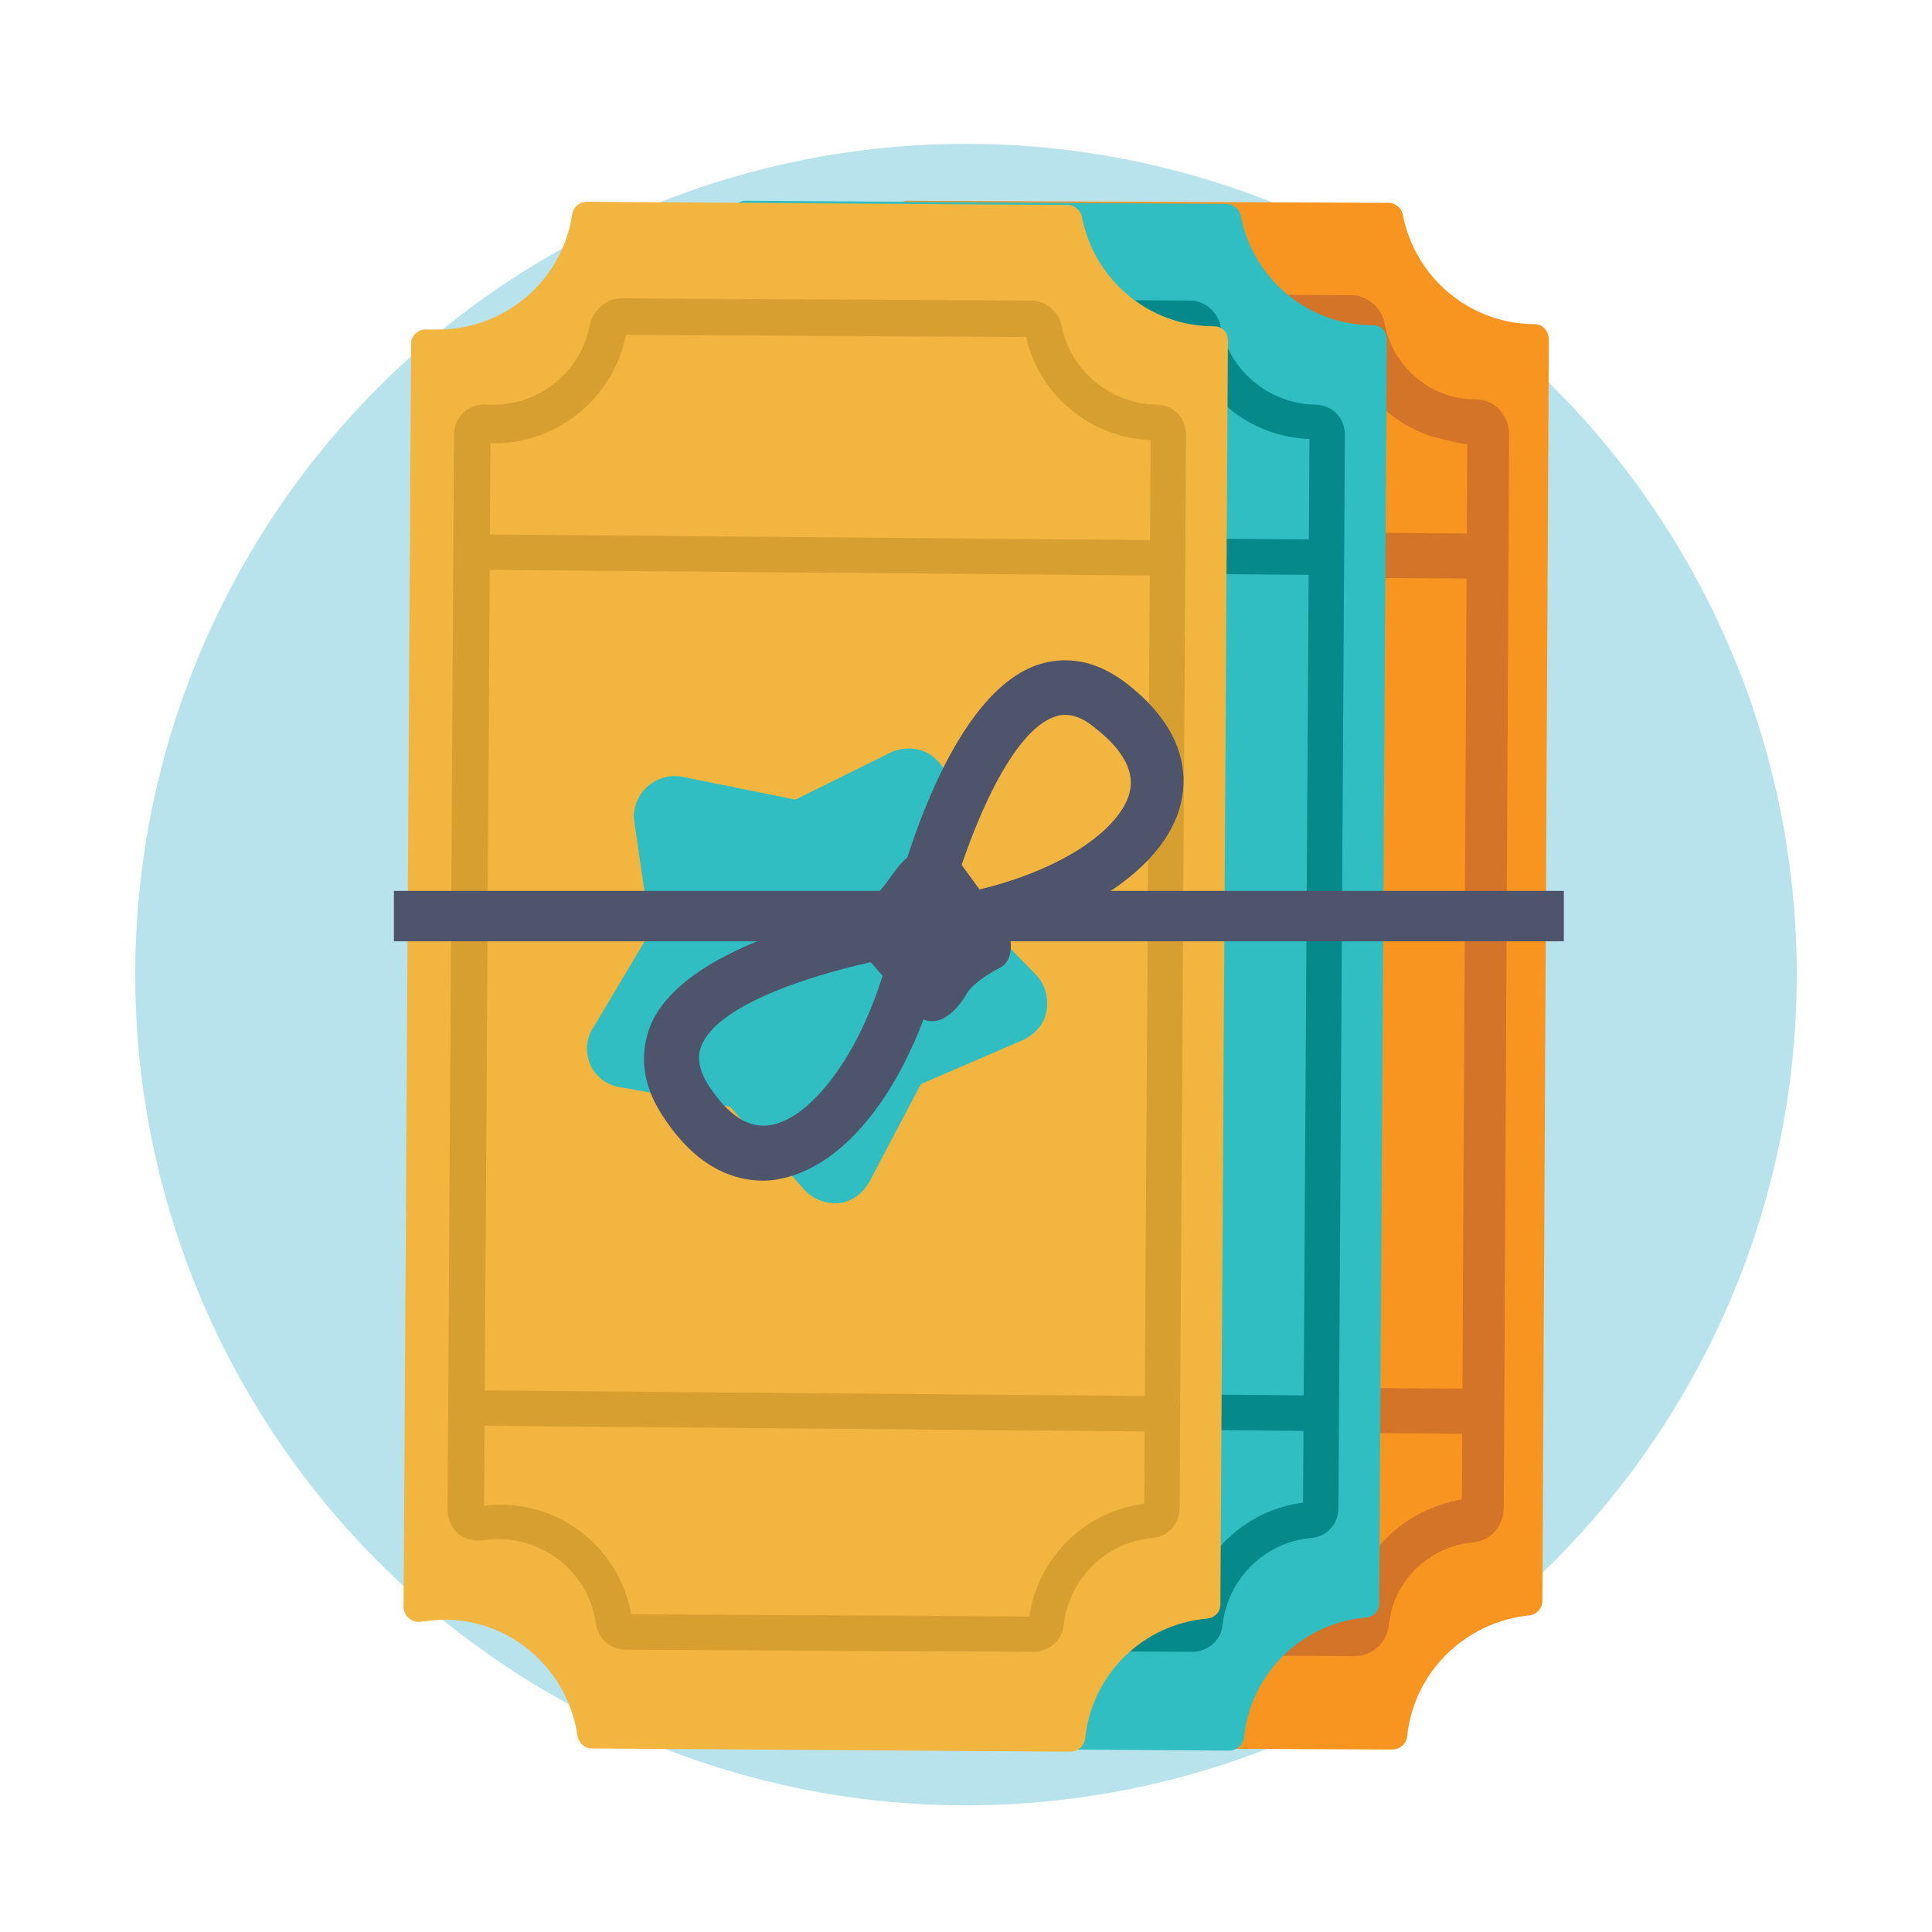 <?xml version="1.0" encoding="utf-8"?>
<!-- Generator: Adobe Illustrator 24.1.3, SVG Export Plug-In . SVG Version: 6.00 Build 0)  -->
<svg version="1.1" id="Layer_1" xmlns="http://www.w3.org/2000/svg" xmlns:xlink="http://www.w3.org/1999/xlink" x="0px" y="0px"
	 viewBox="0 0 180 180" style="enable-background:new 0 0 180 180;" xml:space="preserve">
<style type="text/css">
	.st0{fill:#B8E3EC;}
	.st1{opacity:0.7;fill:#B8E3EC;}
	.st2{opacity:0.7;fill:#71CCD6;}
	.st3{fill:#C2E8FB;}
	.st4{fill:#1B1E28;}
	.st5{fill:#EE6B65;}
	.st6{fill:#E46660;}
	.st7{fill:#F2B540;}
	.st8{fill:#F37C77;}
	.st9{fill:#4E546C;}
	.st10{fill:#73CCD6;}
	.st11{fill:#ED6C65;}
	.st12{fill:#FECD9B;}
	.st13{fill:#FAAB5A;}
	.st14{fill:#989898;}
	.st15{fill:#D4615A;}
	.st16{fill:#7D7D7D;}
	.st17{fill:#F7C058;}
	.st18{fill:#00989A;}
	.st19{fill:#71CCD6;}
	.st20{fill:#FFFFFF;}
	.st21{fill:#F69322;}
	.st22{fill:#DAD9D8;}
	.st23{fill:#546161;}
	.st24{fill:#F79520;}
	.st25{fill:#F2F2F2;}
	.st26{fill:#393E4F;}
	.st27{fill:#A14542;}
	.st28{fill:#004760;}
	.st29{fill:#30BEC1;}
	.st30{fill:#474E64;}
	.st31{fill:#2B2E3B;}
	.st32{fill:#FAAA5A;}
	.st33{fill:#D47428;}
	.st34{fill:#332716;}
	.st35{fill:#69787A;}
	.st36{fill:#31BEC2;}
	.st37{opacity:0.5;fill:#D47428;}
	.st38{fill:#D79F30;}
	.st39{fill:#0A0A0B;}
	.st40{fill:#007172;}
	.st41{fill:#D66059;}
	.st42{fill:#F5928F;}
	.st43{fill:#C46328;}
	.st44{fill:none;stroke:#007172;stroke-width:5;stroke-linecap:round;stroke-miterlimit:10;}
	.st45{fill:none;stroke:#007172;stroke-width:5;stroke-linecap:round;stroke-miterlimit:10;stroke-dasharray:4.2,6.301;}
	.st46{fill:none;stroke:#007172;stroke-width:5;stroke-linecap:round;stroke-miterlimit:10;stroke-dasharray:4,6;}
	.st47{fill:#5B6B6C;}
	.st48{opacity:0.5;fill:#F69322;}
	.st49{fill:#727373;}
	.st50{fill:#444644;}
	.st51{opacity:0.34;}
	.st52{fill:#F38B20;}
	.st53{fill:#FCAF21;}
	.st54{fill:#438E49;}
	.st55{fill:#51B159;}
	.st56{fill:#7EC67E;}
	.st57{opacity:0.26;}
	.st58{fill:#2B582F;}
	.st59{fill:#FECE9A;}
	.st60{fill:#FFF8EC;}
	.st61{fill:#CF965E;}
	.st62{fill:#945F37;}
	.st63{fill:#EFB440;}
	.st64{fill:#FCBB79;}
	.st65{fill:#FEDBB5;}
	.st66{fill:#FFEBD8;}
	.st67{fill:#C45853;}
	.st68{fill:#3E3F43;stroke:#3E3F43;stroke-width:2;stroke-miterlimit:10;}
	.st69{fill:#F08F2C;}
	.st70{fill:#FFD397;}
	.st71{clip-path:url(#SVGID_2_);}
	.st72{clip-path:url(#SVGID_4_);}
	.st73{fill:#131617;}
	.st74{fill:#B4BBBC;}
	.st75{fill:#2E2A26;}
	.st76{fill:#05898B;}
	.st77{fill:#00485D;}
	.st78{fill:#FFD39A;}
	.st79{fill:#686A73;}
	.st80{fill:#E9F6FA;}
	.st81{fill:#454E50;}
	.st82{fill:#FAA73D;}
	.st83{fill:#0C0C0D;}
	.st84{fill:#BEC0C9;}
	.st85{fill:#536263;}
	.st86{fill:#D2D6D6;}
	.st87{fill:#68787A;}
	.st88{fill:#FFE9BF;}
	.st89{fill:#96A0A0;}
	.st90{fill:#313A3B;}
	.st91{fill:#F4CDA6;}
	.st92{fill:#8D5935;}
	.st93{fill:#E8E7E7;}
	.st94{fill:#CFCFCE;}
	.st95{fill:#5B5B5B;}
	.st96{fill:#96D7E0;}
	.st97{fill:#B7842C;}
	.st98{fill:#FFDFA1;}
	.st99{fill:#B8534E;}
	.st100{fill:#F8B0AE;}
	.st101{fill:none;stroke:#EE6B65;stroke-width:9;stroke-linecap:round;stroke-miterlimit:10;}
	.st102{fill:none;stroke:#EE6B65;stroke-width:14;stroke-miterlimit:10;}
	.st103{fill:#C8912D;}
	.st104{clip-path:url(#SVGID_10_);}
	.st105{fill:#F2B53E;}
	.st106{fill:#95D7E0;}
	.st107{fill:#9BDCF9;}
	.st108{fill:#F7FBFE;}
	.st109{fill:#A37659;}
	.st110{opacity:0.5;fill:#F7C058;}
	.st111{fill:none;stroke:#2B2E3B;stroke-width:2;stroke-miterlimit:10;}
	.st112{fill:#E6F5F8;}
	.st113{fill:#444F4F;}
	.st114{fill:none;stroke:#444F4F;stroke-width:4;stroke-miterlimit:10;}
	.st115{fill:none;stroke:#2B2E3B;stroke-width:6;stroke-linecap:round;stroke-miterlimit:10;}
	.st116{fill:#E15F5F;}
	.st117{fill:#DE9F38;}
	.st118{fill:#F79422;}
	.st119{fill:#4F556D;}
	.st120{fill:#ED6A65;}
	.st121{opacity:0.3;fill:#30BEC1;}
	.st122{fill:none;stroke:#30BEC1;stroke-miterlimit:10;}
	.st123{fill:none;stroke:#DE9F38;stroke-width:3;stroke-miterlimit:10;}
</style>
<circle class="st0" cx="90" cy="90.8" r="77.4"/>
<g>
	<g>
		<g>
			<path class="st24" d="M143,30.2c-6.1,0-11.2-4.4-12.3-10.2c-0.1-0.6-0.7-1.1-1.3-1.1l-44.8-0.2c-0.7,0-1.2,0.5-1.4,1.2
				c-0.9,6.1-6.2,10.7-12.5,10.7c-0.3,0-0.6,0-1,0c-0.8-0.1-1.5,0.6-1.5,1.3l-0.6,117.7c0,0.8,0.7,1.5,1.6,1.4
				c0.7-0.1,1.5-0.2,2.2-0.2c6.3,0,11.5,4.7,12.4,10.8c0.1,0.7,0.7,1.2,1.3,1.2l44.6,0.2c0.7,0,1.3-0.5,1.4-1.2
				c0.6-6,5.4-10.7,11.4-11.3c0.7-0.1,1.2-0.7,1.2-1.3l0.6-117.5C144.3,30.8,143.7,30.2,143,30.2C143,30.2,143,30.2,143,30.2z"/>
			<g>
				<path class="st33" d="M126.9,27.7c1.1,0.4,1.9,1.3,2.1,2.5c0.8,4,4.3,7,8.4,7l0,0c0.9,0,1.7,0.3,2.3,1c0.6,0.6,0.9,1.4,0.9,2.3
					l-0.5,100c0,1.7-1.3,3.1-2.9,3.2c-4.1,0.4-7.4,3.6-7.8,7.7c-0.2,1.7-1.6,2.9-3.2,2.9l-38-0.2c-1.6,0-3-1.2-3.2-2.8
					c-0.6-4.2-4.2-7.4-8.5-7.4c-0.5,0-1,0-1.5,0.1c-0.9,0.2-1.9-0.1-2.6-0.7c-0.7-0.6-1.2-1.5-1.2-2.5l0.5-100.2
					c0-0.9,0.4-1.8,1-2.4c0.7-0.6,1.6-0.9,2.5-0.8c0.2,0,0.4,0,0.7,0c4.2,0,7.9-3.1,8.6-7.3c0.2-1.6,1.6-2.8,3.2-2.8l38.1,0.2
					C126.2,27.5,126.6,27.5,126.9,27.7z M133.2,40.6c-4-1.4-7.1-4.7-8.1-8.9l-36.6-0.2C87.3,37.3,82,41.6,76,41.6l-0.5,98.2
					c0.4,0,0.8,0,1.2,0c6,0,11.3,4.4,12.5,10.2l36.4,0.2c0.9-5.4,5.2-9.6,10.6-10.5l0.5-98.3C135.4,41.2,134.3,40.9,133.2,40.6z"/>
			</g>
			<path class="st36" d="M84.9,99.1c0.5,1.1,1.5,1.9,2.8,2.1l10.2,1.8l6.9,7.7c0.7,0.8,1.8,1.3,2.8,1.3l0.4,0c1.2-0.1,2.3-0.9,2.9-2
				l4.8-9.1l9.5-4.1c1.1-0.5,2-1.5,2.2-2.7c0.2-1.2-0.2-2.5-1-3.4l-7.2-7.4l-1-10.3c-0.1-1.2-0.9-2.3-1.9-2.9
				c-1.1-0.6-2.4-0.6-3.5-0.1l-8.9,4.4l-10.4-2.1c-1.2-0.3-2.5,0.1-3.4,0.9c-0.9,0.8-1.4,2.1-1.2,3.3l1.5,10.2l-5.3,8.9
				C84.5,96.7,84.4,98,84.9,99.1L84.9,99.1z"/>
			<g>
				
					<rect x="104.6" y="98.9" transform="matrix(6.889808e-03 -1 1 6.889808e-03 -25.417 237.069)" class="st33" width="4.2" height="64.8"/>
			</g>
			<g>
				
					<rect x="105.1" y="19.2" transform="matrix(6.889808e-03 -1 1 6.889808e-03 54.853 158.445)" class="st33" width="4.2" height="64.8"/>
			</g>
		</g>
		<g>
			<path class="st36" d="M127.9,30.3c-6.1,0-11.2-4.4-12.3-10.2c-0.1-0.6-0.7-1.1-1.3-1.1l-44.8-0.3c-0.7,0-1.3,0.5-1.4,1.2
				c-0.9,6.1-6.2,10.7-12.5,10.7c-0.3,0-0.6,0-1,0c-0.8-0.1-1.5,0.6-1.5,1.3l-0.7,117.7c0,0.8,0.7,1.5,1.6,1.4
				c0.7-0.1,1.5-0.2,2.2-0.2c6.3,0,11.5,4.7,12.4,10.8c0.1,0.7,0.7,1.2,1.3,1.2l44.6,0.3c0.7,0,1.3-0.5,1.4-1.2
				c0.6-6,5.4-10.7,11.4-11.2c0.7-0.1,1.2-0.6,1.2-1.3l0.7-117.5C129.3,30.9,128.7,30.3,127.9,30.3C128,30.3,127.9,30.3,127.9,30.3z
				"/>
			<g>
				<path class="st76" d="M71.9,27.9c0.3-0.1,0.6-0.1,0.9-0.1l38.1,0.2c1.3,0,2.5,1,2.8,2.3c0.8,4.2,4.5,7.3,8.8,7.4l0,0
					c0.8,0,1.5,0.3,2,0.8c0.5,0.5,0.8,1.2,0.8,2l-0.6,100c0,1.5-1.1,2.7-2.6,2.8c-4.3,0.4-7.7,3.8-8.2,8.1c-0.1,1.4-1.4,2.5-2.8,2.5
					l-38-0.2c-1.4,0-2.6-1-2.8-2.5c-0.6-4.4-4.4-7.7-8.9-7.8c-0.5,0-1.1,0-1.6,0.1c-0.8,0.1-1.7-0.1-2.3-0.6c-0.6-0.5-1-1.3-1-2.2
					l0.6-100.2c0-0.8,0.3-1.5,0.9-2.1c0.6-0.5,1.4-0.8,2.1-0.7c0.2,0,0.5,0,0.7,0c4.5,0,8.3-3.3,9-7.7
					C70.1,29.1,70.9,28.2,71.9,27.9z M110.4,31.3l-37.3-0.2c-1.1,5.8-6.3,10.1-12.2,10.1c-0.1,0-0.3,0-0.4,0l-0.6,99
					c0.5-0.1,1-0.1,1.6-0.1c6,0,11.1,4.4,12.1,10.2l37.1,0.2c0.8-5.5,5.2-9.8,10.7-10.5l0.6-99.1C116.4,40.7,111.6,36.8,110.4,31.3z
					"/>
			</g>
			<path class="st7" d="M69.8,99.1c0.5,1.1,1.5,1.9,2.8,2.1l10.2,1.8l6.9,7.7c0.7,0.8,1.8,1.3,2.8,1.3l0.4,0c1.2-0.1,2.3-0.9,2.9-2
				l4.8-9.1l9.5-4.1c1.1-0.5,2-1.5,2.2-2.7c0.2-1.2-0.1-2.5-1-3.4l-7.2-7.4L103.1,73c-0.1-1.2-0.9-2.3-1.9-2.9
				c-1.1-0.6-2.4-0.6-3.5-0.1l-8.9,4.4l-10.4-2.1c-1.2-0.3-2.5,0.1-3.4,0.9c-0.9,0.8-1.4,2.1-1.2,3.3l1.5,10.2L70,95.6
				C69.4,96.7,69.3,98,69.8,99.1L69.8,99.1z"/>
			<g>
				
					<rect x="89.8" y="99" transform="matrix(8.511719e-03 -1 1 8.511719e-03 -40.684 221.736)" class="st76" width="3.3" height="64.8"/>
			</g>
			<g>
				
					<rect x="90.5" y="19.2" transform="matrix(8.513702e-03 -1 1 8.513702e-03 39.709 143.369)" class="st76" width="3.3" height="64.8"/>
			</g>
		</g>
		<g>
			<path class="st7" d="M113.1,30.4c-6.1,0-11.2-4.4-12.3-10.2c-0.1-0.6-0.7-1.1-1.3-1.1l-44.8-0.3c-0.7,0-1.3,0.5-1.4,1.2
				c-0.9,6.1-6.2,10.7-12.5,10.7c-0.3,0-0.6,0-1,0c-0.8-0.1-1.5,0.6-1.5,1.3l-0.7,117.7c0,0.8,0.7,1.5,1.6,1.4
				c0.7-0.1,1.5-0.2,2.2-0.2c6.3,0,11.5,4.7,12.4,10.8c0.1,0.7,0.7,1.2,1.3,1.2l44.6,0.3c0.7,0,1.3-0.5,1.4-1.2
				c0.6-6,5.4-10.7,11.4-11.2c0.7-0.1,1.2-0.6,1.2-1.3l0.7-117.5C114.5,31,113.9,30.4,113.1,30.4C113.2,30.4,113.2,30.4,113.1,30.4z
				"/>
			<g>
				<path class="st38" d="M57.1,27.9c0.3-0.1,0.6-0.1,0.9-0.1L96.1,28c1.3,0,2.5,1,2.8,2.3c0.8,4.2,4.5,7.3,8.8,7.4l0,0
					c0.8,0,1.5,0.3,2,0.8c0.5,0.5,0.8,1.2,0.8,2l-0.6,100c0,1.5-1.1,2.7-2.6,2.8c-4.3,0.4-7.7,3.8-8.2,8.1c-0.1,1.4-1.4,2.5-2.8,2.5
					l-38-0.2c-1.4,0-2.6-1-2.8-2.5c-0.6-4.4-4.4-7.7-8.9-7.8c-0.5,0-1.1,0-1.6,0.1c-0.8,0.1-1.7-0.1-2.3-0.6c-0.6-0.5-1-1.3-1-2.2
					l0.6-100.2c0-0.8,0.3-1.5,0.9-2.1c0.6-0.5,1.4-0.8,2.1-0.7c0.2,0,0.5,0,0.7,0c4.5,0,8.3-3.3,9-7.7
					C55.3,29.1,56.1,28.2,57.1,27.9z M95.6,31.4l-37.3-0.2c-1.1,5.8-6.3,10.1-12.2,10.1c-0.1,0-0.3,0-0.4,0l-0.6,99
					c0.5-0.1,1-0.1,1.6-0.1c6,0,11.1,4.4,12.1,10.2l37.1,0.2c0.8-5.5,5.2-9.8,10.7-10.5l0.6-99.1C101.6,40.8,96.8,36.8,95.6,31.4z"
					/>
			</g>
			<path class="st36" d="M55,99.2c0.5,1.1,1.5,1.9,2.8,2.1l10.2,1.8l6.9,7.7c0.7,0.8,1.8,1.3,2.8,1.3l0.4,0c1.2-0.1,2.3-0.9,2.9-2
				l4.8-9.1l9.5-4.1c1.1-0.5,2-1.5,2.2-2.7c0.2-1.2-0.1-2.5-1-3.4l-7.2-7.4l-0.9-10.3c-0.1-1.2-0.9-2.3-1.9-2.9
				c-1.1-0.6-2.4-0.6-3.5-0.1l-8.9,4.4l-10.4-2.1c-1.2-0.3-2.5,0.1-3.4,0.9c-0.9,0.8-1.4,2.1-1.2,3.3l1.5,10.2l-5.3,8.9
				C54.6,96.7,54.5,98,55,99.2L55,99.2z"/>
			<g>
				
					<rect x="75" y="99" transform="matrix(8.511719e-03 -1 1 8.511719e-03 -55.41 206.991)" class="st38" width="3.3" height="64.8"/>
			</g>
			<g>
				
					<rect x="75.7" y="19.3" transform="matrix(8.513702e-03 -1 1 8.513702e-03 24.983 128.625)" class="st38" width="3.3" height="64.8"/>
			</g>
		</g>
	</g>
</g>
<g>
	<g>
		<g>
			<path class="st9" d="M71.1,110c-2.6,0-6.2-1.1-9.4-6.1c-2.4-3.7-1.8-6.7-1-8.6c3.9-8.4,22.7-11.2,24.8-11.5l3.4-0.5l-0.6,3.4
				c-2.2,12.2-8.5,21.7-15.5,23.1C72.4,109.9,71.8,110,71.1,110z M82.7,89.3c-6.9,1.4-15.6,4.2-17.3,8c-0.3,0.7-0.6,1.9,0.6,3.8
				c1.9,2.9,3.8,4.1,5.9,3.7C75.6,104.1,80.3,98.2,82.7,89.3z"/>
		</g>
		<g>
			<path class="st9" d="M82.1,89l0.8-3.3c0.5-2.1,4.9-20.5,13.6-23.7c2-0.7,5-1,8.5,1.7c5.9,4.6,5.6,9.2,4.9,11.6
				c-2,6.8-12,12.3-24.4,13.4L82.1,89z M99.2,66.6c-0.4,0-0.7,0.1-1,0.2c-3.9,1.4-7.5,9.8-9.5,16.6c9.1-1.6,15.4-5.7,16.5-9.4
				c0.6-2-0.5-4.1-3.2-6.2C100.8,66.8,99.9,66.6,99.2,66.6z"/>
		</g>
		<g>
			<path class="st9" d="M79,87.3c0,0-0.5-2.2,1.6-3.2c2.1-1,3-4.4,5-4.7c2-0.3,3.5,0.5,3.5,0.5l4.8,6.6c0,0,1,2.8-0.8,3.7
				c-1.8,0.9-2.9,2-3.1,2.5c-0.3,0.5-2.7,4.4-5.3,1.2C82.1,90.6,79,87.3,79,87.3z"/>
		</g>
	</g>
	<rect x="36.7" y="83" class="st9" width="109" height="4.7"/>
</g>
</svg>
